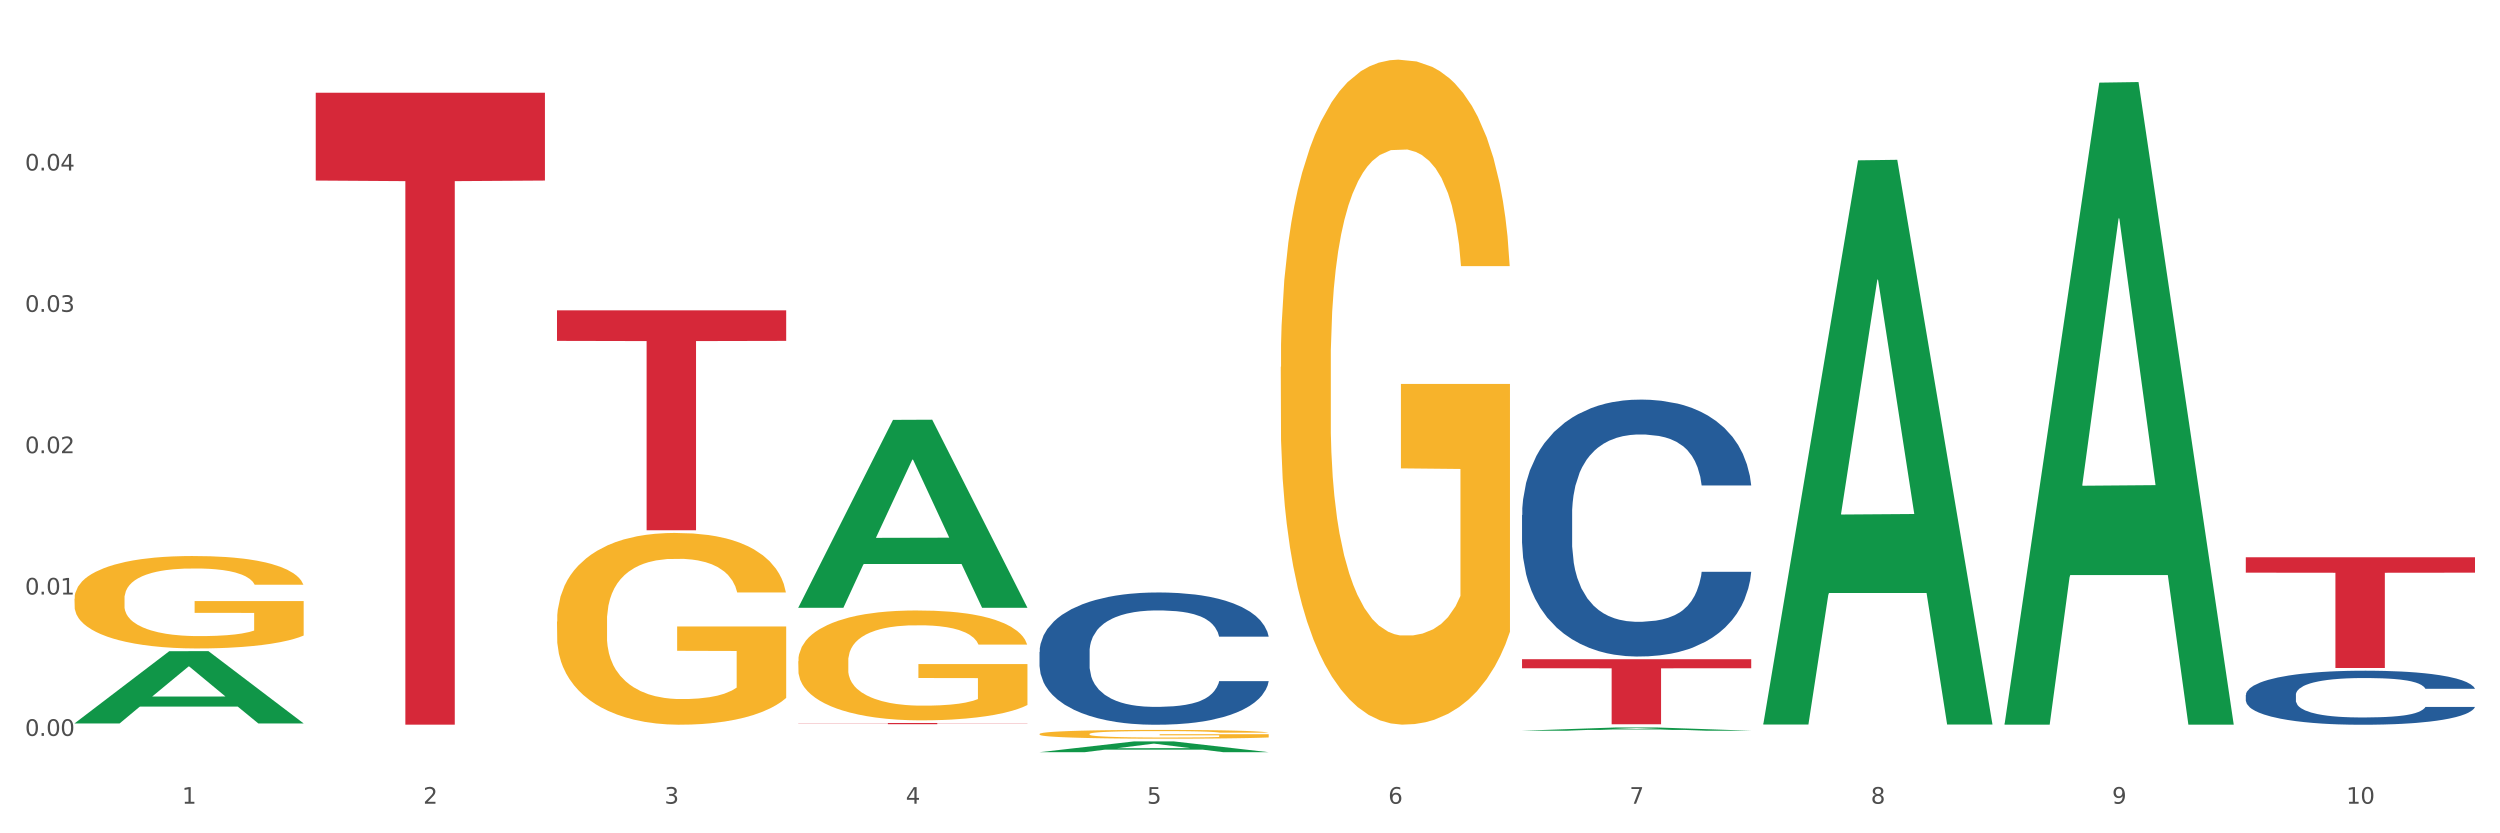 <?xml version="1.0" encoding="utf-8" standalone="no"?>
<!DOCTYPE svg PUBLIC "-//W3C//DTD SVG 1.1//EN"
  "http://www.w3.org/Graphics/SVG/1.1/DTD/svg11.dtd">
<svg xmlns:xlink="http://www.w3.org/1999/xlink" width="1080pt" height="360pt" viewBox="0 0 1080 360" xmlns="http://www.w3.org/2000/svg" version="1.1">
 <rect x="0" y="0" width="1080" height="360" fill="#333333" stroke="none"/>
 <defs>
  <style type="text/css">*{stroke-linejoin: round; stroke-linecap: butt}</style>
 </defs>
 <g id="figure_1">
  <g id="patch_1">
   <path d="M 0 360 
L 1080 360 
L 1080 0 
L 0 0 
z
" style="fill: #ffffff; stroke: #ffffff; stroke-linejoin: miter"/>
  </g>
  <g id="axes_1">
   <g id="matplotlib.axis_1">
    <g id="xtick_1">
     <g id="text_1">
      <!-- 1 -->
      <g style="fill: #4d4d4d" transform="translate(78.627 347.204) scale(0.096 -0.096)">
       <defs>
        <path id="DejaVuSans-31" d="M 794 531 
L 1825 531 
L 1825 4091 
L 703 3866 
L 703 4441 
L 1819 4666 
L 2450 4666 
L 2450 531 
L 3481 531 
L 3481 0 
L 794 0 
L 794 531 
z
" transform="scale(0.016)"/>
       </defs>
       <use xlink:href="#DejaVuSans-31"/>
      </g>
     </g>
    </g>
    <g id="xtick_2">
     <g id="text_2">
      <!-- 2 -->
      <g style="fill: #4d4d4d" transform="translate(182.851 347.204) scale(0.096 -0.096)">
       <defs>
        <path id="DejaVuSans-32" d="M 1228 531 
L 3431 531 
L 3431 0 
L 469 0 
L 469 531 
Q 828 903 1448 1529 
Q 2069 2156 2228 2338 
Q 2531 2678 2651 2914 
Q 2772 3150 2772 3378 
Q 2772 3750 2511 3984 
Q 2250 4219 1831 4219 
Q 1534 4219 1204 4116 
Q 875 4013 500 3803 
L 500 4441 
Q 881 4594 1212 4672 
Q 1544 4750 1819 4750 
Q 2544 4750 2975 4387 
Q 3406 4025 3406 3419 
Q 3406 3131 3298 2873 
Q 3191 2616 2906 2266 
Q 2828 2175 2409 1742 
Q 1991 1309 1228 531 
z
" transform="scale(0.016)"/>
       </defs>
       <use xlink:href="#DejaVuSans-32"/>
      </g>
     </g>
    </g>
    <g id="xtick_3">
     <g id="text_3">
      <!-- 3 -->
      <g style="fill: #4d4d4d" transform="translate(287.074 347.204) scale(0.096 -0.096)">
       <defs>
        <path id="DejaVuSans-33" d="M 2597 2516 
Q 3050 2419 3304 2112 
Q 3559 1806 3559 1356 
Q 3559 666 3084 287 
Q 2609 -91 1734 -91 
Q 1441 -91 1130 -33 
Q 819 25 488 141 
L 488 750 
Q 750 597 1062 519 
Q 1375 441 1716 441 
Q 2309 441 2620 675 
Q 2931 909 2931 1356 
Q 2931 1769 2642 2001 
Q 2353 2234 1838 2234 
L 1294 2234 
L 1294 2753 
L 1863 2753 
Q 2328 2753 2575 2939 
Q 2822 3125 2822 3475 
Q 2822 3834 2567 4026 
Q 2313 4219 1838 4219 
Q 1578 4219 1281 4162 
Q 984 4106 628 3988 
L 628 4550 
Q 988 4650 1302 4700 
Q 1616 4750 1894 4750 
Q 2613 4750 3031 4423 
Q 3450 4097 3450 3541 
Q 3450 3153 3228 2886 
Q 3006 2619 2597 2516 
z
" transform="scale(0.016)"/>
       </defs>
       <use xlink:href="#DejaVuSans-33"/>
      </g>
     </g>
    </g>
    <g id="xtick_4">
     <g id="text_4">
      <!-- 4 -->
      <g style="fill: #4d4d4d" transform="translate(391.298 347.204) scale(0.096 -0.096)">
       <defs>
        <path id="DejaVuSans-34" d="M 2419 4116 
L 825 1625 
L 2419 1625 
L 2419 4116 
z
M 2253 4666 
L 3047 4666 
L 3047 1625 
L 3713 1625 
L 3713 1100 
L 3047 1100 
L 3047 0 
L 2419 0 
L 2419 1100 
L 313 1100 
L 313 1709 
L 2253 4666 
z
" transform="scale(0.016)"/>
       </defs>
       <use xlink:href="#DejaVuSans-34"/>
      </g>
     </g>
    </g>
    <g id="xtick_5">
     <g id="text_5">
      <!-- 5 -->
      <g style="fill: #4d4d4d" transform="translate(495.522 347.204) scale(0.096 -0.096)">
       <defs>
        <path id="DejaVuSans-35" d="M 691 4666 
L 3169 4666 
L 3169 4134 
L 1269 4134 
L 1269 2991 
Q 1406 3038 1543 3061 
Q 1681 3084 1819 3084 
Q 2600 3084 3056 2656 
Q 3513 2228 3513 1497 
Q 3513 744 3044 326 
Q 2575 -91 1722 -91 
Q 1428 -91 1123 -41 
Q 819 9 494 109 
L 494 744 
Q 775 591 1075 516 
Q 1375 441 1709 441 
Q 2250 441 2565 725 
Q 2881 1009 2881 1497 
Q 2881 1984 2565 2268 
Q 2250 2553 1709 2553 
Q 1456 2553 1204 2497 
Q 953 2441 691 2322 
L 691 4666 
z
" transform="scale(0.016)"/>
       </defs>
       <use xlink:href="#DejaVuSans-35"/>
      </g>
     </g>
    </g>
    <g id="xtick_6">
     <g id="text_6">
      <!-- 6 -->
      <g style="fill: #4d4d4d" transform="translate(599.745 347.204) scale(0.096 -0.096)">
       <defs>
        <path id="DejaVuSans-36" d="M 2113 2584 
Q 1688 2584 1439 2293 
Q 1191 2003 1191 1497 
Q 1191 994 1439 701 
Q 1688 409 2113 409 
Q 2538 409 2786 701 
Q 3034 994 3034 1497 
Q 3034 2003 2786 2293 
Q 2538 2584 2113 2584 
z
M 3366 4563 
L 3366 3988 
Q 3128 4100 2886 4159 
Q 2644 4219 2406 4219 
Q 1781 4219 1451 3797 
Q 1122 3375 1075 2522 
Q 1259 2794 1537 2939 
Q 1816 3084 2150 3084 
Q 2853 3084 3261 2657 
Q 3669 2231 3669 1497 
Q 3669 778 3244 343 
Q 2819 -91 2113 -91 
Q 1303 -91 875 529 
Q 447 1150 447 2328 
Q 447 3434 972 4092 
Q 1497 4750 2381 4750 
Q 2619 4750 2861 4703 
Q 3103 4656 3366 4563 
z
" transform="scale(0.016)"/>
       </defs>
       <use xlink:href="#DejaVuSans-36"/>
      </g>
     </g>
    </g>
    <g id="xtick_7">
     <g id="text_7">
      <!-- 7 -->
      <g style="fill: #4d4d4d" transform="translate(703.969 347.204) scale(0.096 -0.096)">
       <defs>
        <path id="DejaVuSans-37" d="M 525 4666 
L 3525 4666 
L 3525 4397 
L 1831 0 
L 1172 0 
L 2766 4134 
L 525 4134 
L 525 4666 
z
" transform="scale(0.016)"/>
       </defs>
       <use xlink:href="#DejaVuSans-37"/>
      </g>
     </g>
    </g>
    <g id="xtick_8">
     <g id="text_8">
      <!-- 8 -->
      <g style="fill: #4d4d4d" transform="translate(808.193 347.204) scale(0.096 -0.096)">
       <defs>
        <path id="DejaVuSans-38" d="M 2034 2216 
Q 1584 2216 1326 1975 
Q 1069 1734 1069 1313 
Q 1069 891 1326 650 
Q 1584 409 2034 409 
Q 2484 409 2743 651 
Q 3003 894 3003 1313 
Q 3003 1734 2745 1975 
Q 2488 2216 2034 2216 
z
M 1403 2484 
Q 997 2584 770 2862 
Q 544 3141 544 3541 
Q 544 4100 942 4425 
Q 1341 4750 2034 4750 
Q 2731 4750 3128 4425 
Q 3525 4100 3525 3541 
Q 3525 3141 3298 2862 
Q 3072 2584 2669 2484 
Q 3125 2378 3379 2068 
Q 3634 1759 3634 1313 
Q 3634 634 3220 271 
Q 2806 -91 2034 -91 
Q 1263 -91 848 271 
Q 434 634 434 1313 
Q 434 1759 690 2068 
Q 947 2378 1403 2484 
z
M 1172 3481 
Q 1172 3119 1398 2916 
Q 1625 2713 2034 2713 
Q 2441 2713 2670 2916 
Q 2900 3119 2900 3481 
Q 2900 3844 2670 4047 
Q 2441 4250 2034 4250 
Q 1625 4250 1398 4047 
Q 1172 3844 1172 3481 
z
" transform="scale(0.016)"/>
       </defs>
       <use xlink:href="#DejaVuSans-38"/>
      </g>
     </g>
    </g>
    <g id="xtick_9">
     <g id="text_9">
      <!-- 9 -->
      <g style="fill: #4d4d4d" transform="translate(912.416 347.204) scale(0.096 -0.096)">
       <defs>
        <path id="DejaVuSans-39" d="M 703 97 
L 703 672 
Q 941 559 1184 500 
Q 1428 441 1663 441 
Q 2288 441 2617 861 
Q 2947 1281 2994 2138 
Q 2813 1869 2534 1725 
Q 2256 1581 1919 1581 
Q 1219 1581 811 2004 
Q 403 2428 403 3163 
Q 403 3881 828 4315 
Q 1253 4750 1959 4750 
Q 2769 4750 3195 4129 
Q 3622 3509 3622 2328 
Q 3622 1225 3098 567 
Q 2575 -91 1691 -91 
Q 1453 -91 1209 -44 
Q 966 3 703 97 
z
M 1959 2075 
Q 2384 2075 2632 2365 
Q 2881 2656 2881 3163 
Q 2881 3666 2632 3958 
Q 2384 4250 1959 4250 
Q 1534 4250 1286 3958 
Q 1038 3666 1038 3163 
Q 1038 2656 1286 2365 
Q 1534 2075 1959 2075 
z
" transform="scale(0.016)"/>
       </defs>
       <use xlink:href="#DejaVuSans-39"/>
      </g>
     </g>
    </g>
    <g id="xtick_10">
     <g id="text_10">
      <!-- 10 -->
      <g style="fill: #4d4d4d" transform="translate(1013.586 347.204) scale(0.096 -0.096)">
       <defs>
        <path id="DejaVuSans-30" d="M 2034 4250 
Q 1547 4250 1301 3770 
Q 1056 3291 1056 2328 
Q 1056 1369 1301 889 
Q 1547 409 2034 409 
Q 2525 409 2770 889 
Q 3016 1369 3016 2328 
Q 3016 3291 2770 3770 
Q 2525 4250 2034 4250 
z
M 2034 4750 
Q 2819 4750 3233 4129 
Q 3647 3509 3647 2328 
Q 3647 1150 3233 529 
Q 2819 -91 2034 -91 
Q 1250 -91 836 529 
Q 422 1150 422 2328 
Q 422 3509 836 4129 
Q 1250 4750 2034 4750 
z
" transform="scale(0.016)"/>
       </defs>
       <use xlink:href="#DejaVuSans-31"/>
       <use xlink:href="#DejaVuSans-30" transform="translate(63.623 0)"/>
      </g>
     </g>
    </g>
    <g id="xtick_11"/>
    <g id="xtick_12"/>
    <g id="xtick_13"/>
    <g id="xtick_14"/>
    <g id="xtick_15"/>
    <g id="xtick_16"/>
    <g id="xtick_17"/>
    <g id="xtick_18"/>
    <g id="xtick_19"/>
   </g>
   <g id="matplotlib.axis_2">
    <g id="ytick_1">
     <g id="text_11">
      <!-- 0.00 -->
      <g style="fill: #4d4d4d" transform="translate(10.8 317.899) scale(0.096 -0.096)">
       <defs>
        <path id="DejaVuSans-2e" d="M 684 794 
L 1344 794 
L 1344 0 
L 684 0 
L 684 794 
z
" transform="scale(0.016)"/>
       </defs>
       <use xlink:href="#DejaVuSans-30"/>
       <use xlink:href="#DejaVuSans-2e" transform="translate(63.623 0)"/>
       <use xlink:href="#DejaVuSans-30" transform="translate(95.41 0)"/>
       <use xlink:href="#DejaVuSans-30" transform="translate(159.033 0)"/>
      </g>
     </g>
    </g>
    <g id="ytick_2">
     <g id="text_12">
      <!-- 0.01 -->
      <g style="fill: #4d4d4d" transform="translate(10.8 256.84) scale(0.096 -0.096)">
       <use xlink:href="#DejaVuSans-30"/>
       <use xlink:href="#DejaVuSans-2e" transform="translate(63.623 0)"/>
       <use xlink:href="#DejaVuSans-30" transform="translate(95.41 0)"/>
       <use xlink:href="#DejaVuSans-31" transform="translate(159.033 0)"/>
      </g>
     </g>
    </g>
    <g id="ytick_3">
     <g id="text_13">
      <!-- 0.02 -->
      <g style="fill: #4d4d4d" transform="translate(10.8 195.782) scale(0.096 -0.096)">
       <use xlink:href="#DejaVuSans-30"/>
       <use xlink:href="#DejaVuSans-2e" transform="translate(63.623 0)"/>
       <use xlink:href="#DejaVuSans-30" transform="translate(95.41 0)"/>
       <use xlink:href="#DejaVuSans-32" transform="translate(159.033 0)"/>
      </g>
     </g>
    </g>
    <g id="ytick_4">
     <g id="text_14">
      <!-- 0.03 -->
      <g style="fill: #4d4d4d" transform="translate(10.8 134.723) scale(0.096 -0.096)">
       <use xlink:href="#DejaVuSans-30"/>
       <use xlink:href="#DejaVuSans-2e" transform="translate(63.623 0)"/>
       <use xlink:href="#DejaVuSans-30" transform="translate(95.41 0)"/>
       <use xlink:href="#DejaVuSans-33" transform="translate(159.033 0)"/>
      </g>
     </g>
    </g>
    <g id="ytick_5">
     <g id="text_15">
      <!-- 0.04 -->
      <g style="fill: #4d4d4d" transform="translate(10.8 73.665) scale(0.096 -0.096)">
       <use xlink:href="#DejaVuSans-30"/>
       <use xlink:href="#DejaVuSans-2e" transform="translate(63.623 0)"/>
       <use xlink:href="#DejaVuSans-30" transform="translate(95.41 0)"/>
       <use xlink:href="#DejaVuSans-34" transform="translate(159.033 0)"/>
      </g>
     </g>
    </g>
    <g id="ytick_6"/>
    <g id="ytick_7"/>
    <g id="ytick_8"/>
    <g id="ytick_9"/>
    <g id="ytick_10"/>
   </g>
   <g id="PolyCollection_1">
    <path d="M 32.175 312.474 
L 32.277 312.445 
L 73.107 281.318 
L 90.051 281.289 
L 131.187 312.533 
L 111.589 312.533 
L 102.709 305.257 
L 60.552 305.257 
L 60.246 305.375 
L 51.671 312.533 
L 32.175 312.533 
L 32.175 312.474 
L 65.86 300.915 
L 97.401 300.886 
L 81.783 287.949 
L 81.579 287.89 
L 81.375 287.978 
L 65.758 300.886 
L 65.86 300.915 
L 32.175 312.474 
z
" clip-path="url(#p874dbf55dc)" style="fill: #109648"/>
    <path d="M 344.846 285.658 
L 344.963 285.615 
L 344.963 284.054 
L 345.197 282.71 
L 346.366 279.458 
L 348.119 276.77 
L 349.405 275.339 
L 350.691 274.169 
L 352.21 272.998 
L 354.081 271.784 
L 357.471 270.006 
L 359.575 269.096 
L 362.147 268.142 
L 366.823 266.754 
L 370.213 265.974 
L 373.72 265.324 
L 379.448 264.543 
L 383.188 264.196 
L 387.163 263.936 
L 391.956 263.763 
L 395.579 263.719 
L 403.529 263.849 
L 410.309 264.24 
L 413.582 264.543 
L 417.79 265.063 
L 420.011 265.41 
L 423.635 266.104 
L 427.376 267.014 
L 429.947 267.795 
L 433.805 269.269 
L 436.728 270.743 
L 439.416 272.564 
L 440.819 273.822 
L 441.871 274.992 
L 442.806 276.336 
L 443.741 278.461 
L 422.7 278.461 
L 421.882 276.943 
L 420.596 275.513 
L 418.725 274.125 
L 417.089 273.258 
L 414.283 272.174 
L 411.711 271.48 
L 409.023 270.96 
L 405.75 270.526 
L 403.178 270.31 
L 399.554 270.136 
L 392.423 270.18 
L 387.63 270.526 
L 384.357 270.96 
L 382.253 271.35 
L 380.383 271.784 
L 378.279 272.391 
L 375.824 273.301 
L 374.07 274.125 
L 372.317 275.166 
L 370.914 276.206 
L 369.628 277.42 
L 368.576 278.721 
L 367.758 280.065 
L 367.056 281.713 
L 366.472 284.444 
L 366.472 290.384 
L 366.706 291.728 
L 367.29 293.506 
L 367.992 294.85 
L 369.161 296.454 
L 370.213 297.538 
L 372.2 299.099 
L 374.421 300.4 
L 376.174 301.224 
L 377.928 301.917 
L 380.967 302.871 
L 384.357 303.652 
L 387.28 304.129 
L 391.254 304.562 
L 393.943 304.736 
L 396.281 304.822 
L 402.009 304.822 
L 406.1 304.692 
L 410.659 304.389 
L 414.166 303.999 
L 417.089 303.522 
L 420.362 302.741 
L 422.466 302.004 
L 422.466 292.942 
L 396.748 292.899 
L 396.748 286.872 
L 443.858 286.872 
L 443.858 304.562 
L 441.871 305.473 
L 439.65 306.296 
L 437.312 307.034 
L 433.805 307.944 
L 429.597 308.811 
L 425.856 309.418 
L 421.882 309.939 
L 417.206 310.415 
L 411.127 310.849 
L 407.386 311.022 
L 402.71 311.153 
L 397.216 311.196 
L 392.423 311.109 
L 387.747 310.892 
L 382.838 310.502 
L 378.045 309.939 
L 374.421 309.375 
L 370.797 308.681 
L 366.94 307.771 
L 363.9 306.903 
L 361.562 306.123 
L 358.99 305.126 
L 356.185 303.825 
L 354.081 302.654 
L 352.21 301.44 
L 350.223 299.88 
L 348.82 298.535 
L 347.418 296.845 
L 346.599 295.587 
L 345.664 293.636 
L 344.963 290.905 
L 344.846 285.658 
z
" clip-path="url(#p874dbf55dc)" style="fill: #f7b32b"/>
    <path d="M 449.069 317.077 
L 449.186 317.073 
L 449.186 316.948 
L 449.42 316.841 
L 450.589 316.581 
L 452.343 316.367 
L 453.628 316.252 
L 454.914 316.159 
L 456.434 316.065 
L 458.304 315.968 
L 461.694 315.826 
L 463.799 315.754 
L 466.37 315.677 
L 471.046 315.566 
L 474.436 315.504 
L 477.943 315.452 
L 483.671 315.39 
L 487.412 315.362 
L 491.386 315.341 
L 496.179 315.328 
L 499.803 315.324 
L 507.752 315.334 
L 514.532 315.366 
L 517.805 315.39 
L 522.014 315.431 
L 524.235 315.459 
L 527.859 315.515 
L 531.599 315.587 
L 534.171 315.65 
L 538.029 315.767 
L 540.951 315.885 
L 543.64 316.031 
L 545.043 316.131 
L 546.095 316.225 
L 547.03 316.332 
L 547.965 316.502 
L 526.923 316.502 
L 526.105 316.38 
L 524.819 316.266 
L 522.949 316.155 
L 521.312 316.086 
L 518.507 315.999 
L 515.935 315.944 
L 513.246 315.902 
L 509.973 315.868 
L 507.401 315.851 
L 503.778 315.837 
L 496.647 315.84 
L 491.854 315.868 
L 488.581 315.902 
L 486.477 315.934 
L 484.606 315.968 
L 482.502 316.017 
L 480.047 316.089 
L 478.294 316.155 
L 476.54 316.238 
L 475.138 316.322 
L 473.852 316.419 
L 472.8 316.522 
L 471.981 316.63 
L 471.28 316.761 
L 470.696 316.98 
L 470.696 317.454 
L 470.929 317.561 
L 471.514 317.703 
L 472.215 317.811 
L 473.384 317.939 
L 474.436 318.026 
L 476.424 318.15 
L 478.645 318.254 
L 480.398 318.32 
L 482.152 318.375 
L 485.191 318.452 
L 488.581 318.514 
L 491.503 318.552 
L 495.478 318.587 
L 498.167 318.601 
L 500.505 318.607 
L 506.232 318.607 
L 510.324 318.597 
L 514.883 318.573 
L 518.39 318.542 
L 521.312 318.504 
L 524.585 318.441 
L 526.69 318.382 
L 526.69 317.658 
L 500.972 317.655 
L 500.972 317.174 
L 548.082 317.174 
L 548.082 318.587 
L 546.095 318.659 
L 543.874 318.725 
L 541.536 318.784 
L 538.029 318.857 
L 533.82 318.926 
L 530.08 318.975 
L 526.105 319.016 
L 521.429 319.054 
L 515.351 319.089 
L 511.61 319.103 
L 506.934 319.113 
L 501.44 319.117 
L 496.647 319.11 
L 491.971 319.092 
L 487.061 319.061 
L 482.268 319.016 
L 478.645 318.971 
L 475.021 318.916 
L 471.163 318.843 
L 468.124 318.774 
L 465.786 318.711 
L 463.214 318.632 
L 460.409 318.528 
L 458.304 318.434 
L 456.434 318.337 
L 454.447 318.213 
L 453.044 318.105 
L 451.641 317.97 
L 450.823 317.87 
L 449.888 317.714 
L 449.186 317.496 
L 449.069 317.077 
z
" clip-path="url(#p874dbf55dc)" style="fill: #f7b32b"/>
    <path d="M 553.293 158.518 
L 553.41 158.255 
L 553.41 148.81 
L 553.644 140.677 
L 554.813 120.999 
L 556.566 104.732 
L 557.852 96.074 
L 559.138 88.99 
L 560.658 81.906 
L 562.528 74.56 
L 565.918 63.803 
L 568.022 58.293 
L 570.594 52.521 
L 575.27 44.125 
L 578.66 39.403 
L 582.167 35.467 
L 587.895 30.744 
L 591.636 28.646 
L 595.61 27.071 
L 600.403 26.022 
L 604.027 25.759 
L 611.976 26.547 
L 618.756 28.908 
L 622.029 30.744 
L 626.237 33.893 
L 628.458 35.992 
L 632.082 40.19 
L 635.823 45.699 
L 638.395 50.422 
L 642.252 59.343 
L 645.175 68.263 
L 647.863 79.283 
L 649.266 86.891 
L 650.318 93.975 
L 651.253 102.109 
L 652.189 114.965 
L 631.147 114.965 
L 630.329 105.782 
L 629.043 97.124 
L 627.173 88.728 
L 625.536 83.48 
L 622.73 76.921 
L 620.159 72.723 
L 617.47 69.575 
L 614.197 66.951 
L 611.625 65.639 
L 608.001 64.59 
L 600.87 64.852 
L 596.078 66.951 
L 592.805 69.575 
L 590.7 71.936 
L 588.83 74.56 
L 586.726 78.233 
L 584.271 83.743 
L 582.518 88.728 
L 580.764 95.025 
L 579.361 101.322 
L 578.075 108.668 
L 577.023 116.539 
L 576.205 124.672 
L 575.504 134.642 
L 574.919 151.171 
L 574.919 187.116 
L 575.153 195.249 
L 575.737 206.006 
L 576.439 214.14 
L 577.608 223.847 
L 578.66 230.407 
L 580.647 239.852 
L 582.868 247.723 
L 584.622 252.708 
L 586.375 256.906 
L 589.415 262.678 
L 592.805 267.401 
L 595.727 270.287 
L 599.702 272.91 
L 602.39 273.96 
L 604.728 274.485 
L 610.456 274.485 
L 614.548 273.697 
L 619.107 271.861 
L 622.613 269.5 
L 625.536 266.613 
L 628.809 261.891 
L 630.913 257.431 
L 630.913 202.596 
L 605.196 202.333 
L 605.196 165.864 
L 652.306 165.864 
L 652.306 272.91 
L 650.318 278.42 
L 648.097 283.405 
L 645.759 287.865 
L 642.252 293.375 
L 638.044 298.622 
L 634.303 302.296 
L 630.329 305.444 
L 625.653 308.33 
L 619.574 310.954 
L 615.833 312.003 
L 611.158 312.79 
L 605.663 313.053 
L 600.87 312.528 
L 596.195 311.216 
L 591.285 308.855 
L 586.492 305.444 
L 582.868 302.033 
L 579.244 297.835 
L 575.387 292.326 
L 572.347 287.078 
L 570.009 282.356 
L 567.438 276.321 
L 564.632 268.45 
L 562.528 261.366 
L 560.658 254.02 
L 558.67 244.575 
L 557.268 236.441 
L 555.865 226.209 
L 555.047 218.6 
L 554.111 206.794 
L 553.41 190.264 
L 553.293 158.518 
z
" clip-path="url(#p874dbf55dc)" style="fill: #f7b32b"/>
    <path d="M 970.188 300.235 
L 970.305 300.214 
L 970.305 299.617 
L 970.656 298.806 
L 971.943 297.313 
L 973.582 296.182 
L 976.39 294.86 
L 977.912 294.305 
L 979.902 293.687 
L 983.998 292.684 
L 988.679 291.831 
L 991.956 291.362 
L 994.414 291.063 
L 999.915 290.53 
L 1003.075 290.295 
L 1006.352 290.103 
L 1009.161 289.975 
L 1013.842 289.826 
L 1017.587 289.762 
L 1021.917 289.741 
L 1025.546 289.762 
L 1030.344 289.847 
L 1037.366 290.103 
L 1040.058 290.253 
L 1043.686 290.509 
L 1047.431 290.85 
L 1050.474 291.191 
L 1053.985 291.682 
L 1057.613 292.322 
L 1061.125 293.132 
L 1063.582 293.879 
L 1065.572 294.668 
L 1067.327 295.628 
L 1068.615 296.673 
L 1069.2 297.548 
L 1047.782 297.548 
L 1047.197 296.758 
L 1046.027 295.905 
L 1044.857 295.329 
L 1043.569 294.86 
L 1041.58 294.327 
L 1039.824 293.985 
L 1036.898 293.58 
L 1034.206 293.324 
L 1031.983 293.175 
L 1029.291 293.047 
L 1023.556 292.919 
L 1019.46 292.919 
L 1016.885 292.962 
L 1013.725 293.068 
L 1011.033 293.218 
L 1007.873 293.474 
L 1005.415 293.751 
L 1002.958 294.113 
L 1001.553 294.369 
L 999.447 294.839 
L 998.042 295.223 
L 996.17 295.884 
L 995.116 296.353 
L 993.244 297.569 
L 992.424 298.465 
L 992.073 299.083 
L 991.839 299.766 
L 991.839 303.093 
L 992.541 304.587 
L 993.127 305.226 
L 994.063 305.952 
L 995.818 306.89 
L 998.393 307.807 
L 1001.085 308.469 
L 1003.309 308.874 
L 1005.415 309.173 
L 1007.522 309.407 
L 1010.097 309.62 
L 1012.203 309.748 
L 1015.363 309.876 
L 1019.109 309.94 
L 1022.035 309.94 
L 1028.003 309.834 
L 1030.695 309.727 
L 1033.27 309.578 
L 1036.079 309.343 
L 1038.303 309.087 
L 1039.59 308.895 
L 1041.697 308.49 
L 1043.335 308.063 
L 1044.739 307.573 
L 1045.676 307.146 
L 1046.729 306.506 
L 1047.548 305.781 
L 1047.782 305.397 
L 1069.2 305.397 
L 1068.732 306.165 
L 1067.913 306.912 
L 1066.274 307.914 
L 1064.987 308.49 
L 1062.997 309.194 
L 1060.89 309.791 
L 1057.965 310.452 
L 1055.273 310.943 
L 1052.464 311.37 
L 1049.421 311.753 
L 1043.92 312.287 
L 1041.931 312.436 
L 1037.717 312.692 
L 1034.44 312.841 
L 1029.642 312.991 
L 1024.726 313.076 
L 1019.577 313.097 
L 1015.012 313.055 
L 1009.98 312.927 
L 1006.82 312.799 
L 1003.309 312.607 
L 999.212 312.308 
L 995.35 311.945 
L 991.722 311.519 
L 988.328 311.028 
L 985.168 310.474 
L 981.072 309.556 
L 978.029 308.661 
L 975.805 307.829 
L 974.284 307.125 
L 972.762 306.229 
L 971.943 305.61 
L 970.656 304.117 
L 970.188 302.731 
L 970.188 300.235 
z
" clip-path="url(#p874dbf55dc)" style="fill: #255c99"/>
    <path d="M 657.517 222.496 
L 657.634 222.394 
L 657.634 219.556 
L 657.985 215.703 
L 659.272 208.607 
L 660.911 203.234 
L 663.72 196.949 
L 665.241 194.313 
L 667.231 191.374 
L 671.327 186.609 
L 676.008 182.554 
L 679.285 180.324 
L 681.743 178.905 
L 687.244 176.37 
L 690.404 175.255 
L 693.681 174.343 
L 696.49 173.734 
L 701.171 173.025 
L 704.916 172.721 
L 709.247 172.619 
L 712.875 172.721 
L 717.673 173.126 
L 724.695 174.343 
L 727.387 175.052 
L 731.015 176.269 
L 734.76 177.891 
L 737.803 179.513 
L 741.314 181.844 
L 744.943 184.886 
L 748.454 188.738 
L 750.911 192.286 
L 752.901 196.037 
L 754.657 200.599 
L 755.944 205.566 
L 756.529 209.722 
L 735.112 209.722 
L 734.526 205.972 
L 733.356 201.917 
L 732.186 199.179 
L 730.898 196.949 
L 728.909 194.415 
L 727.153 192.793 
L 724.227 190.867 
L 721.535 189.65 
L 719.312 188.941 
L 716.62 188.332 
L 710.885 187.724 
L 706.789 187.724 
L 704.214 187.927 
L 701.054 188.434 
L 698.362 189.143 
L 695.202 190.36 
L 692.745 191.678 
L 690.287 193.401 
L 688.882 194.618 
L 686.776 196.848 
L 685.371 198.673 
L 683.499 201.815 
L 682.445 204.045 
L 680.573 209.824 
L 679.754 214.081 
L 679.402 217.021 
L 679.168 220.265 
L 679.168 236.08 
L 679.871 243.176 
L 680.456 246.217 
L 681.392 249.664 
L 683.148 254.124 
L 685.722 258.483 
L 688.414 261.626 
L 690.638 263.552 
L 692.745 264.971 
L 694.851 266.087 
L 697.426 267.1 
L 699.533 267.709 
L 702.693 268.317 
L 706.438 268.621 
L 709.364 268.621 
L 715.332 268.114 
L 718.024 267.607 
L 720.599 266.898 
L 723.408 265.782 
L 725.632 264.566 
L 726.919 263.654 
L 729.026 261.727 
L 730.664 259.7 
L 732.069 257.368 
L 733.005 255.341 
L 734.058 252.3 
L 734.877 248.853 
L 735.112 247.028 
L 756.529 247.028 
L 756.061 250.678 
L 755.242 254.226 
L 753.603 258.99 
L 752.316 261.727 
L 750.326 265.073 
L 748.22 267.911 
L 745.294 271.054 
L 742.602 273.386 
L 739.793 275.413 
L 736.75 277.238 
L 731.249 279.772 
L 729.26 280.482 
L 725.046 281.698 
L 721.769 282.408 
L 716.971 283.117 
L 712.055 283.523 
L 706.906 283.624 
L 702.341 283.422 
L 697.309 282.813 
L 694.149 282.205 
L 690.638 281.293 
L 686.542 279.873 
L 682.679 278.15 
L 679.051 276.123 
L 675.657 273.791 
L 672.497 271.155 
L 668.401 266.796 
L 665.358 262.538 
L 663.134 258.585 
L 661.613 255.239 
L 660.091 250.982 
L 659.272 248.042 
L 657.985 240.946 
L 657.517 234.356 
L 657.517 222.496 
z
" clip-path="url(#p874dbf55dc)" style="fill: #255c99"/>
    <path d="M 449.069 281.624 
L 449.187 281.572 
L 449.187 280.111 
L 449.538 278.127 
L 450.825 274.474 
L 452.464 271.707 
L 455.272 268.471 
L 456.794 267.114 
L 458.783 265.601 
L 462.88 263.148 
L 467.561 261.06 
L 470.838 259.912 
L 473.296 259.181 
L 478.797 257.876 
L 481.957 257.302 
L 485.234 256.832 
L 488.042 256.519 
L 492.724 256.154 
L 496.469 255.997 
L 500.799 255.945 
L 504.427 255.997 
L 509.226 256.206 
L 516.248 256.832 
L 518.94 257.198 
L 522.568 257.824 
L 526.313 258.659 
L 529.356 259.494 
L 532.867 260.695 
L 536.495 262.26 
L 540.006 264.244 
L 542.464 266.071 
L 544.454 268.002 
L 546.209 270.35 
L 547.497 272.908 
L 548.082 275.048 
L 526.664 275.048 
L 526.079 273.117 
L 524.909 271.029 
L 523.738 269.62 
L 522.451 268.471 
L 520.461 267.167 
L 518.706 266.332 
L 515.78 265.34 
L 513.088 264.713 
L 510.864 264.348 
L 508.173 264.035 
L 502.438 263.722 
L 498.342 263.722 
L 495.767 263.826 
L 492.607 264.087 
L 489.915 264.453 
L 486.755 265.079 
L 484.297 265.757 
L 481.84 266.645 
L 480.435 267.271 
L 478.328 268.419 
L 476.924 269.359 
L 475.051 270.977 
L 473.998 272.125 
L 472.126 275.1 
L 471.306 277.292 
L 470.955 278.806 
L 470.721 280.476 
L 470.721 288.618 
L 471.423 292.272 
L 472.009 293.838 
L 472.945 295.612 
L 474.7 297.909 
L 477.275 300.153 
L 479.967 301.771 
L 482.191 302.763 
L 484.297 303.494 
L 486.404 304.068 
L 488.979 304.59 
L 491.085 304.903 
L 494.245 305.216 
L 497.991 305.373 
L 500.916 305.373 
L 506.885 305.112 
L 509.577 304.851 
L 512.152 304.485 
L 514.961 303.911 
L 517.184 303.285 
L 518.472 302.815 
L 520.578 301.823 
L 522.217 300.78 
L 523.621 299.579 
L 524.558 298.535 
L 525.611 296.969 
L 526.43 295.195 
L 526.664 294.255 
L 548.082 294.255 
L 547.614 296.134 
L 546.795 297.961 
L 545.156 300.414 
L 543.869 301.823 
L 541.879 303.546 
L 539.772 305.007 
L 536.846 306.625 
L 534.155 307.826 
L 531.346 308.87 
L 528.303 309.809 
L 522.802 311.114 
L 520.813 311.479 
L 516.599 312.106 
L 513.322 312.471 
L 508.524 312.836 
L 503.608 313.045 
L 498.459 313.097 
L 493.894 312.993 
L 488.862 312.68 
L 485.702 312.367 
L 482.191 311.897 
L 478.094 311.166 
L 474.232 310.279 
L 470.604 309.235 
L 467.21 308.034 
L 464.05 306.677 
L 459.954 304.433 
L 456.911 302.241 
L 454.687 300.205 
L 453.166 298.483 
L 451.644 296.291 
L 450.825 294.777 
L 449.538 291.124 
L 449.069 287.731 
L 449.069 281.624 
z
" clip-path="url(#p874dbf55dc)" style="fill: #255c99"/>
    <path d="M 136.399 40.062 
L 235.411 40.062 
L 235.411 77.999 
L 196.463 78.255 
L 196.463 313.052 
L 175.112 313.052 
L 175.112 78.255 
L 136.399 77.999 
L 136.399 40.318 
L 136.399 40.062 
z
" clip-path="url(#p874dbf55dc)" style="fill: #d62839"/>
    <path d="M 240.622 134.054 
L 339.635 134.054 
L 339.635 147.259 
L 300.687 147.348 
L 300.687 229.075 
L 279.336 229.075 
L 279.336 147.348 
L 240.622 147.259 
L 240.622 134.143 
L 240.622 134.054 
z
" clip-path="url(#p874dbf55dc)" style="fill: #d62839"/>
    <path d="M 344.846 312.35 
L 443.858 312.35 
L 443.858 312.421 
L 404.91 312.422 
L 404.91 312.863 
L 383.559 312.863 
L 383.559 312.422 
L 344.846 312.421 
L 344.846 312.35 
L 344.846 312.35 
z
" clip-path="url(#p874dbf55dc)" style="fill: #d62839"/>
    <path d="M 657.517 284.778 
L 756.529 284.778 
L 756.529 288.682 
L 717.581 288.709 
L 717.581 312.871 
L 696.23 312.871 
L 696.23 288.709 
L 657.517 288.682 
L 657.517 284.805 
L 657.517 284.778 
z
" clip-path="url(#p874dbf55dc)" style="fill: #d62839"/>
    <path d="M 970.188 240.742 
L 1069.2 240.742 
L 1069.2 247.391 
L 1030.252 247.436 
L 1030.252 288.587 
L 1008.901 288.587 
L 1008.901 247.436 
L 970.188 247.391 
L 970.188 240.787 
L 970.188 240.742 
z
" clip-path="url(#p874dbf55dc)" style="fill: #d62839"/>
    <path d="M 240.622 268.514 
L 240.739 268.438 
L 240.739 265.714 
L 240.973 263.369 
L 242.142 257.694 
L 243.895 253.003 
L 245.181 250.506 
L 246.467 248.464 
L 247.987 246.421 
L 249.857 244.302 
L 253.247 241.2 
L 255.351 239.611 
L 257.923 237.947 
L 262.599 235.525 
L 265.989 234.163 
L 269.496 233.028 
L 275.224 231.667 
L 278.965 231.061 
L 282.939 230.607 
L 287.732 230.305 
L 291.356 230.229 
L 299.305 230.456 
L 306.085 231.137 
L 309.358 231.667 
L 313.566 232.575 
L 315.788 233.18 
L 319.411 234.39 
L 323.152 235.979 
L 325.724 237.341 
L 329.581 239.914 
L 332.504 242.486 
L 335.193 245.664 
L 336.595 247.858 
L 337.647 249.901 
L 338.583 252.247 
L 339.518 255.954 
L 318.476 255.954 
L 317.658 253.306 
L 316.372 250.809 
L 314.502 248.388 
L 312.865 246.875 
L 310.06 244.983 
L 307.488 243.772 
L 304.799 242.865 
L 301.526 242.108 
L 298.954 241.73 
L 295.33 241.427 
L 288.2 241.503 
L 283.407 242.108 
L 280.134 242.865 
L 278.03 243.545 
L 276.159 244.302 
L 274.055 245.361 
L 271.6 246.95 
L 269.847 248.388 
L 268.093 250.204 
L 266.69 252.02 
L 265.405 254.138 
L 264.352 256.408 
L 263.534 258.754 
L 262.833 261.629 
L 262.248 266.395 
L 262.248 276.761 
L 262.482 279.107 
L 263.067 282.209 
L 263.768 284.554 
L 264.937 287.354 
L 265.989 289.245 
L 267.976 291.969 
L 270.197 294.239 
L 271.951 295.676 
L 273.704 296.887 
L 276.744 298.552 
L 280.134 299.914 
L 283.056 300.746 
L 287.031 301.502 
L 289.719 301.805 
L 292.057 301.956 
L 297.785 301.956 
L 301.877 301.729 
L 306.436 301.2 
L 309.943 300.519 
L 312.865 299.687 
L 316.138 298.325 
L 318.242 297.038 
L 318.242 281.225 
L 292.525 281.149 
L 292.525 270.632 
L 339.635 270.632 
L 339.635 301.502 
L 337.647 303.091 
L 335.426 304.529 
L 333.088 305.815 
L 329.581 307.404 
L 325.373 308.917 
L 321.632 309.977 
L 317.658 310.885 
L 312.982 311.717 
L 306.903 312.473 
L 303.163 312.776 
L 298.487 313.003 
L 292.992 313.079 
L 288.2 312.927 
L 283.524 312.549 
L 278.614 311.868 
L 273.821 310.885 
L 270.197 309.901 
L 266.574 308.69 
L 262.716 307.101 
L 259.677 305.588 
L 257.339 304.226 
L 254.767 302.486 
L 251.961 300.216 
L 249.857 298.173 
L 247.987 296.055 
L 246 293.331 
L 244.597 290.985 
L 243.194 288.035 
L 242.376 285.84 
L 241.441 282.436 
L 240.739 277.669 
L 240.622 268.514 
z
" clip-path="url(#p874dbf55dc)" style="fill: #f7b32b"/>
    <path d="M 32.175 258.654 
L 32.292 258.618 
L 32.292 257.305 
L 32.526 256.174 
L 33.695 253.439 
L 35.448 251.178 
L 36.734 249.974 
L 38.02 248.989 
L 39.54 248.005 
L 41.41 246.984 
L 44.8 245.488 
L 46.904 244.722 
L 49.476 243.92 
L 54.152 242.753 
L 57.542 242.097 
L 61.049 241.55 
L 66.777 240.893 
L 70.517 240.601 
L 74.492 240.382 
L 79.285 240.237 
L 82.909 240.2 
L 90.858 240.31 
L 97.638 240.638 
L 100.911 240.893 
L 105.119 241.331 
L 107.34 241.622 
L 110.964 242.206 
L 114.705 242.972 
L 117.277 243.628 
L 121.134 244.868 
L 124.057 246.108 
L 126.745 247.64 
L 128.148 248.698 
L 129.2 249.682 
L 130.135 250.813 
L 131.071 252.6 
L 110.029 252.6 
L 109.211 251.324 
L 107.925 250.12 
L 106.054 248.953 
L 104.418 248.224 
L 101.612 247.312 
L 99.041 246.728 
L 96.352 246.291 
L 93.079 245.926 
L 90.507 245.744 
L 86.883 245.598 
L 79.752 245.634 
L 74.96 245.926 
L 71.686 246.291 
L 69.582 246.619 
L 67.712 246.984 
L 65.608 247.494 
L 63.153 248.26 
L 61.399 248.953 
L 59.646 249.828 
L 58.243 250.704 
L 56.957 251.725 
L 55.905 252.819 
L 55.087 253.949 
L 54.386 255.335 
L 53.801 257.633 
L 53.801 262.629 
L 54.035 263.76 
L 54.619 265.255 
L 55.321 266.386 
L 56.49 267.735 
L 57.542 268.647 
L 59.529 269.96 
L 61.75 271.054 
L 63.504 271.747 
L 65.257 272.33 
L 68.296 273.133 
L 71.686 273.789 
L 74.609 274.19 
L 78.583 274.555 
L 81.272 274.701 
L 83.61 274.774 
L 89.338 274.774 
L 93.429 274.665 
L 97.988 274.409 
L 101.495 274.081 
L 104.418 273.68 
L 107.691 273.023 
L 109.795 272.403 
L 109.795 264.781 
L 84.078 264.745 
L 84.078 259.675 
L 131.187 259.675 
L 131.187 274.555 
L 129.2 275.321 
L 126.979 276.014 
L 124.641 276.634 
L 121.134 277.4 
L 116.926 278.129 
L 113.185 278.64 
L 109.211 279.077 
L 104.535 279.479 
L 98.456 279.843 
L 94.715 279.989 
L 90.039 280.099 
L 84.545 280.135 
L 79.752 280.062 
L 75.076 279.88 
L 70.167 279.552 
L 65.374 279.077 
L 61.75 278.603 
L 58.126 278.02 
L 54.269 277.254 
L 51.229 276.525 
L 48.891 275.868 
L 46.32 275.029 
L 43.514 273.935 
L 41.41 272.95 
L 39.54 271.929 
L 37.552 270.616 
L 36.15 269.486 
L 34.747 268.063 
L 33.928 267.006 
L 32.993 265.365 
L 32.292 263.067 
L 32.175 258.654 
z
" clip-path="url(#p874dbf55dc)" style="fill: #f7b32b"/>
    <path d="M 344.846 262.413 
L 344.948 262.336 
L 385.778 181.384 
L 402.722 181.308 
L 443.858 262.565 
L 424.26 262.565 
L 415.379 243.643 
L 373.223 243.643 
L 372.916 243.949 
L 364.342 262.565 
L 344.846 262.565 
L 344.846 262.413 
L 378.53 232.351 
L 410.072 232.275 
L 394.454 198.628 
L 394.25 198.475 
L 394.046 198.704 
L 378.428 232.275 
L 378.53 232.351 
L 344.846 262.413 
z
" clip-path="url(#p874dbf55dc)" style="fill: #109648"/>
    <path d="M 449.069 324.941 
L 449.172 324.936 
L 490.001 320.275 
L 506.946 320.271 
L 548.082 324.95 
L 528.484 324.95 
L 519.603 323.86 
L 477.446 323.86 
L 477.14 323.878 
L 468.566 324.95 
L 449.069 324.95 
L 449.069 324.941 
L 482.754 323.21 
L 514.295 323.205 
L 498.678 321.268 
L 498.474 321.259 
L 498.269 321.272 
L 482.652 323.205 
L 482.754 323.21 
L 449.069 324.941 
z
" clip-path="url(#p874dbf55dc)" style="fill: #109648"/>
    <path d="M 657.517 315.666 
L 657.619 315.665 
L 698.449 314.253 
L 715.393 314.251 
L 756.529 315.669 
L 736.931 315.669 
L 728.05 315.339 
L 685.893 315.339 
L 685.587 315.344 
L 677.013 315.669 
L 657.517 315.669 
L 657.517 315.666 
L 691.201 315.142 
L 722.742 315.14 
L 707.125 314.553 
L 706.921 314.551 
L 706.717 314.555 
L 691.099 315.14 
L 691.201 315.142 
L 657.517 315.666 
z
" clip-path="url(#p874dbf55dc)" style="fill: #109648"/>
    <path d="M 865.964 312.548 
L 866.066 312.287 
L 906.896 35.703 
L 923.84 35.443 
L 964.976 313.069 
L 945.378 313.069 
L 936.498 248.42 
L 894.341 248.42 
L 894.034 249.463 
L 885.46 313.069 
L 865.964 313.069 
L 865.964 312.548 
L 899.649 209.839 
L 931.19 209.578 
L 915.572 94.618 
L 915.368 94.096 
L 915.164 94.878 
L 899.547 209.578 
L 899.649 209.839 
L 865.964 312.548 
z
" clip-path="url(#p874dbf55dc)" style="fill: #109648"/>
    <path d="M 761.74 312.526 
L 761.842 312.297 
L 802.672 69.263 
L 819.617 69.034 
L 860.753 312.984 
L 841.154 312.984 
L 832.274 256.177 
L 790.117 256.177 
L 789.811 257.093 
L 781.237 312.984 
L 761.74 312.984 
L 761.74 312.526 
L 795.425 222.276 
L 826.966 222.047 
L 811.349 121.031 
L 811.144 120.573 
L 810.94 121.26 
L 795.323 222.047 
L 795.425 222.276 
L 761.74 312.526 
z
" clip-path="url(#p874dbf55dc)" style="fill: #109648"/>
   </g>
  </g>
 </g>
 <defs>
  <clipPath id="p874dbf55dc">
   <rect x="32.175" y="10.8" width="1037.025" height="329.109"/>
  </clipPath>
 </defs>
</svg>

